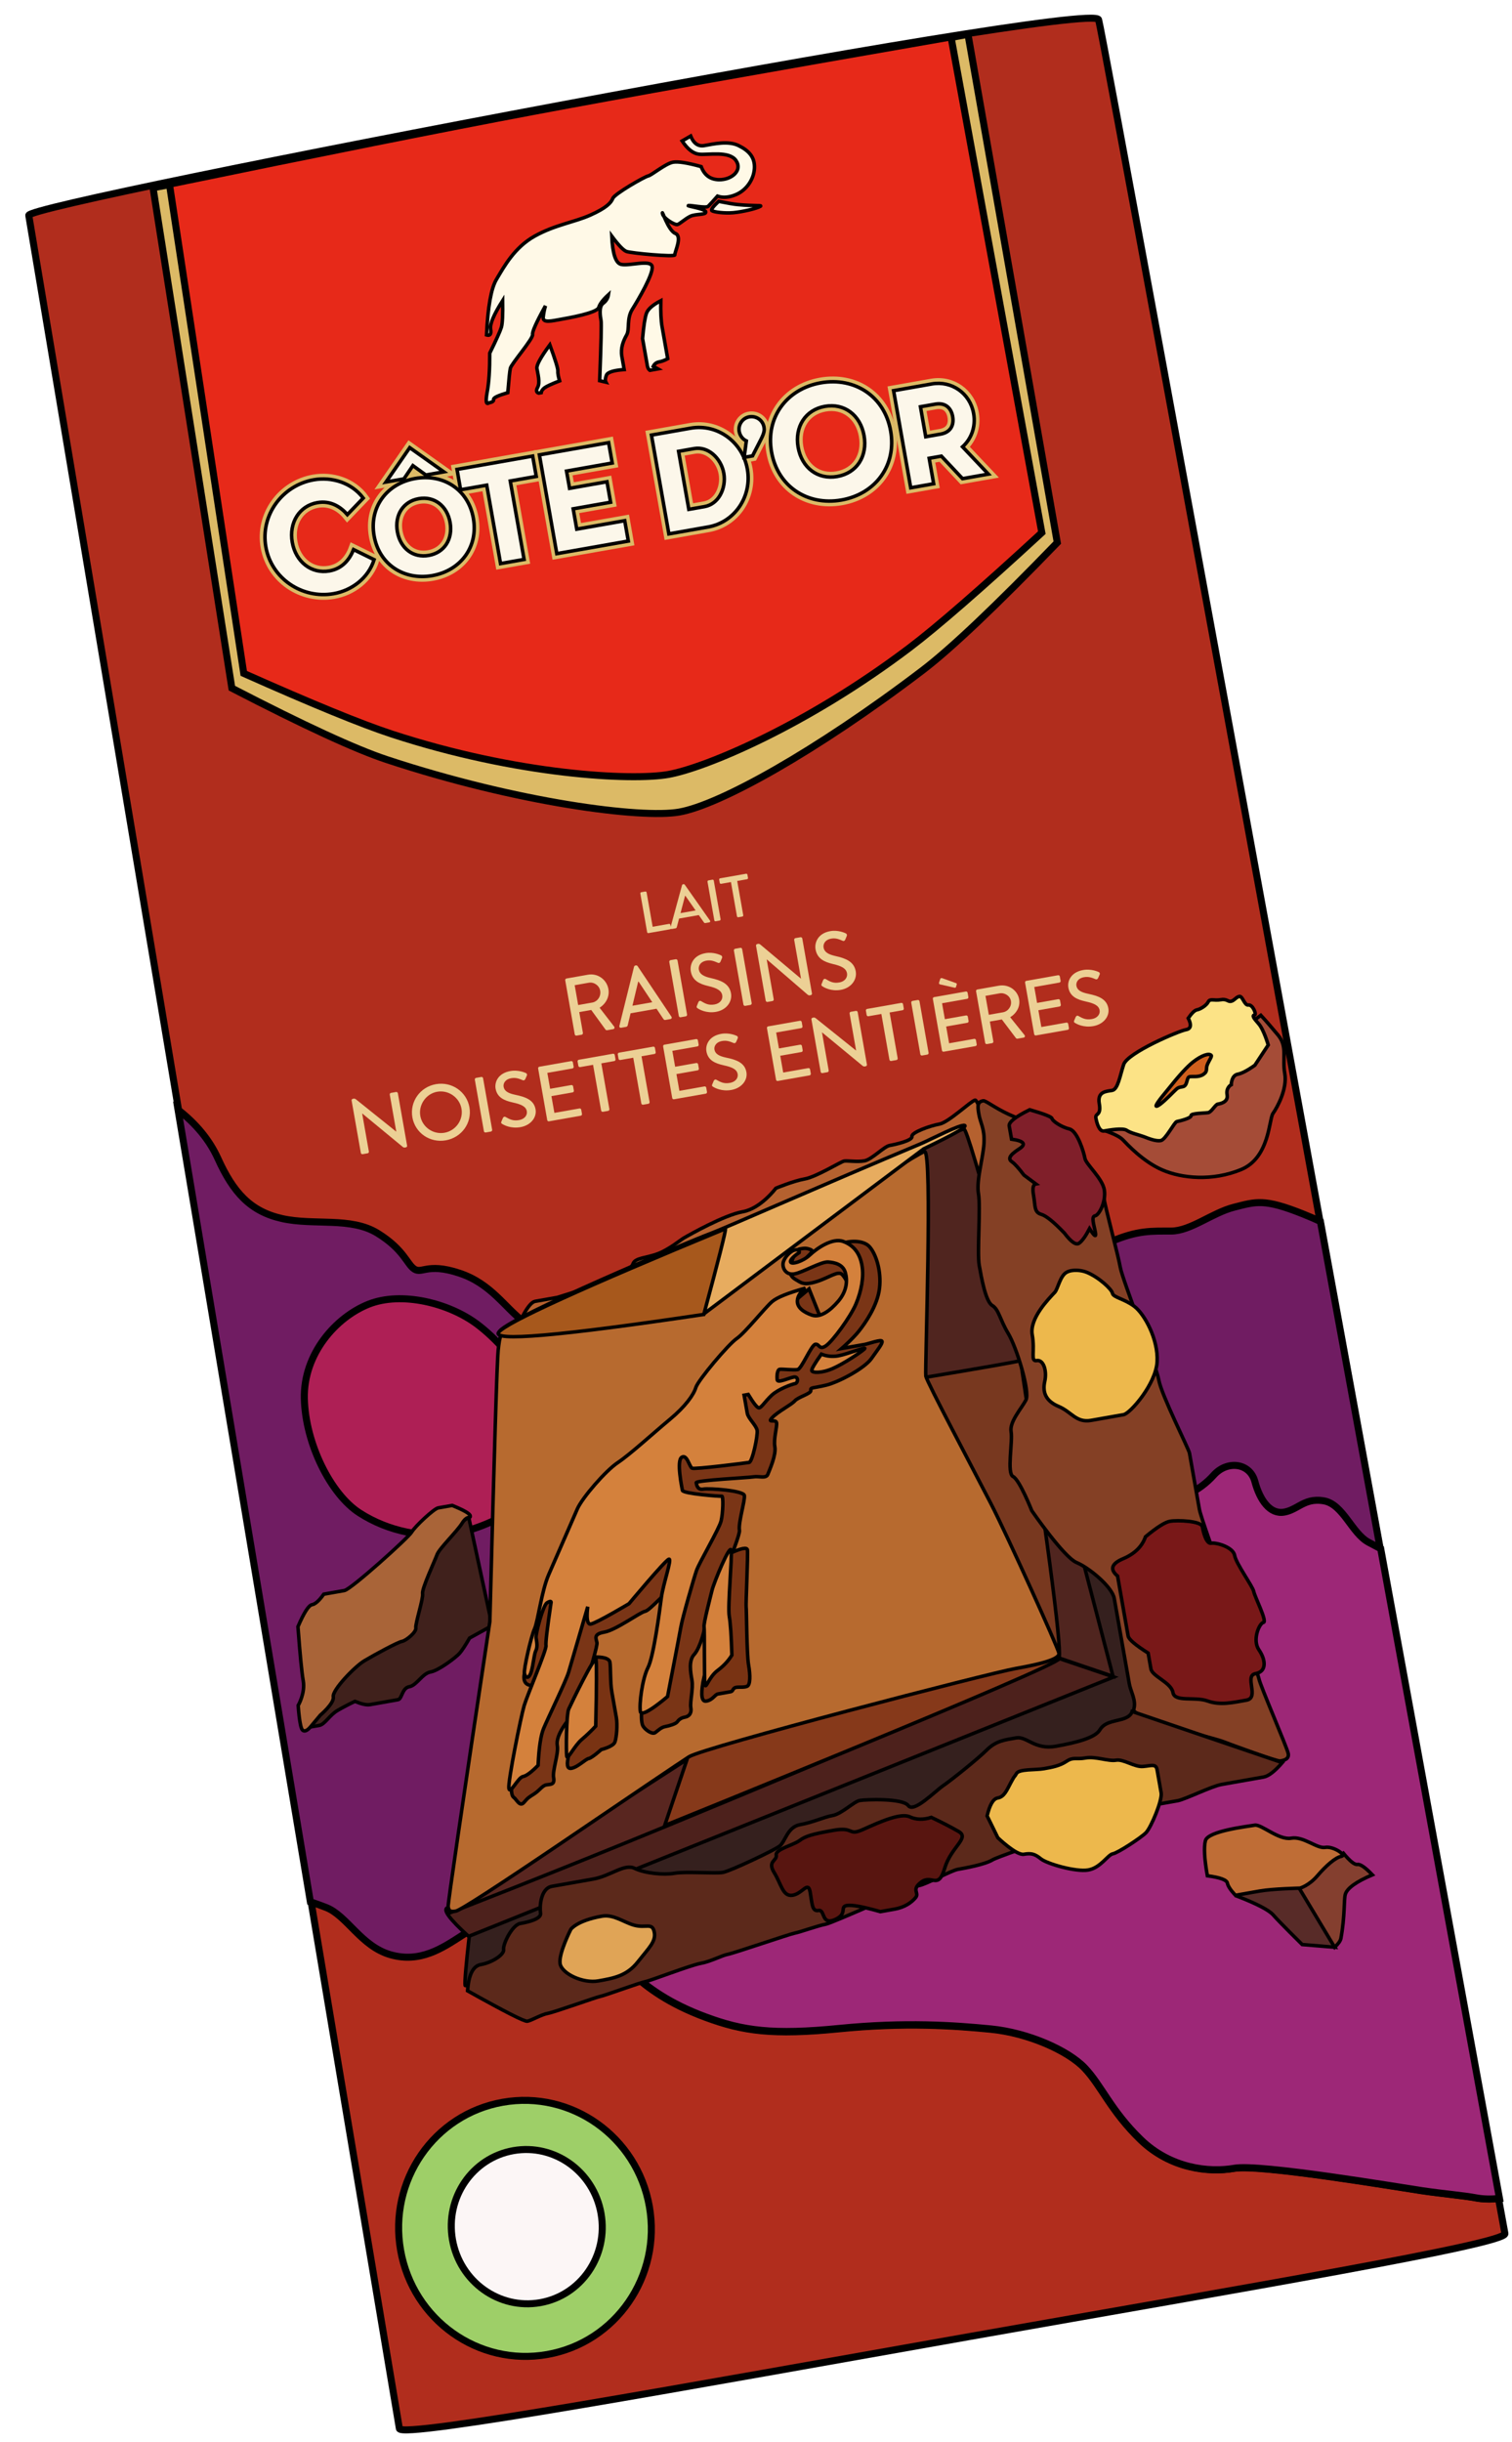 <?xml version="1.0" encoding="UTF-8"?>
<svg width="431px" height="696px" viewBox="0 0 431 696" version="1.1" xmlns="http://www.w3.org/2000/svg" xmlns:xlink="http://www.w3.org/1999/xlink">
    <title>Group 12</title>
    <g id="ALL-DOODS" stroke="none" stroke-width="1" fill="none" fill-rule="evenodd">
        <g id="Group-12" transform="translate(215.773, 348.203) rotate(-10) translate(-215.773, -348.203) translate(55.666, 24.719)">
            <path d="M297.084,342.717 C301.805,341.277 305.712,339.197 308.805,336.477 C313.445,332.397 316.375,327.357 318.084,324.477 L318.084,360.477 L297.084,342.717 Z" id="Path-80" stroke="#000000" fill="#B95B8F"></path>
            <path d="M5.494,4.973 C5.494,1.389 314.793,-3.084 315.505,3.001 C316.217,9.087 320,638.538 320,644.511 C320,647.466 243.942,646.869 164.776,646.9 C83.959,646.931 2.27373675e-13,647.528 2.27373675e-13,644.511 C2.27373675e-13,638.538 5.494,8.556 5.494,4.973 Z" id="Rectangle" stroke="#000000" stroke-width="2" fill="#B12D1D"></path>
            <path d="M11.908,279.037 C14.539,289.303 18.365,295.51 26.974,299.091 C35.582,302.672 46.343,301.956 53.039,307.924 C59.734,313.893 59.734,318.19 61.647,319.861 C62.471,320.581 63.34,320.46 64.731,320.45 L65.037,320.45 C66.871,320.465 69.575,320.761 74.082,323.204 C82.452,327.74 85.082,335.141 89.626,339.916 C92.655,343.099 136.894,351.932 222.343,366.416 C240.995,354.479 253.031,347.874 258.452,346.601 C266.582,344.691 270.408,345.646 275.908,346.601 C281.408,347.555 288.343,343.497 294.799,343.019 C301.256,342.542 303.647,342.064 313.691,348.272 C315.517,349.4 317.052,350.416 318.297,351.32 L320.081,634.383 C317.574,634.177 315.444,633.747 313.691,633.09 C309.865,631.658 305.082,630.464 298.625,628.315 C295.333,627.219 283.954,623.205 272.61,619.534 L271.276,619.104 C260.837,615.75 250.697,612.797 247.212,612.797 C239.799,612.797 229.278,609.693 222.343,600.144 C215.408,590.594 213.973,582.954 210.147,577.225 C206.321,571.495 196.039,564.571 185.756,561.706 C175.473,558.842 162.082,555.499 143.191,554.067 C124.3,552.634 116.169,550.008 106.365,544.278 C96.56,538.549 91.539,533.057 87.952,528.521 C85.56,525.497 73.126,518.415 50.647,507.273 C49.053,506.796 46.184,507.433 42.039,509.183 C35.821,511.81 28.887,514.913 20.995,511.093 C13.104,507.273 10.713,497.963 5.213,494.62 C3.878,493.809 2.5,493.019 1.081,492.249 L3.13,263.382 C7.565,268.289 10.491,273.507 11.908,279.037 Z" id="Combined-Shape" stroke="#000000" stroke-width="2" fill="#701C62"></path>
            <path d="M287.027,421.039 C287.505,426.538 289.658,431.08 293.725,431.08 C295.144,431.08 296.359,430.702 297.563,430.291 L298.045,430.125 L298.493,429.973 C300.443,429.32 302.493,428.811 305.448,429.885 C310.711,431.797 311.668,440.404 315.975,443.751 C316.908,444.476 317.926,445.27 319.029,446.13 L320.215,634.387 C317.707,634.182 315.576,633.751 313.822,633.093 C309.994,631.659 305.209,630.463 298.749,628.312 C292.29,626.16 254.729,612.772 247.313,612.772 C239.897,612.772 229.37,609.664 222.432,600.102 C215.494,590.539 214.059,582.889 210.231,577.151 C206.403,571.413 196.116,564.48 185.829,561.612 C175.541,558.743 162.144,555.396 143.244,553.961 C124.344,552.527 116.21,549.897 106.401,544.16 C96.592,538.422 91.568,532.923 87.98,528.381 C86.406,526.389 80.484,522.638 70.214,517.129 L136.785,421.039 C211.048,422.47 251.001,423.107 256.643,422.952 C265.107,422.719 271.237,420.8 275.782,417.214 C280.328,413.628 286.548,415.541 287.027,421.039 Z" id="Combined-Shape" stroke="#000000" stroke-width="2" fill="#9D2777"></path>
            <path d="M41.744,3.377 L39.109,147.726 C57.516,161.78 70.844,171.025 79.092,175.462 C113.607,194.032 147.601,204.645 158.569,204.645 C170.253,204.645 199.885,194.452 233.829,176.952 C242.866,172.293 257.6,162.551 278.029,147.726 L278.109,0.645 L41.744,3.377 Z" id="Path-74" stroke="#000000" stroke-width="2" fill="#DCBA66"></path>
            <path d="M46.528,3.18 L43.177,144.172 C60.896,156.131 73.742,164.243 81.717,168.506 C115.089,186.346 146.828,193.555 157.361,193.555 C167.893,193.555 198.509,186.75 231.328,169.937 C240.066,165.461 254.349,156.873 274.177,144.172 L273.22,0.555 C218.652,0.413 178.304,0.494 152.175,0.796 C126.046,1.099 90.83,1.893 46.528,3.18 Z" id="Path-74" stroke="#000000" stroke-width="2" fill="#E72919"></path>
            <path d="M131.193,78.445 C128.315,78.764 126.876,79.163 126.876,79.642 C126.876,80.121 126.396,80.361 125.437,80.361 C124.478,80.839 124.478,79.802 125.437,77.248 C126.396,74.694 127.276,71.102 128.075,66.473 C130.633,62.962 132.152,60.727 132.632,59.769 C133.111,58.812 133.671,56.337 134.311,52.347 C131.113,55.859 129.514,58.333 129.514,59.769 C129.514,61.206 129.034,61.685 128.075,61.206 C129.834,53.384 131.672,48.356 133.591,46.122 C136.469,42.769 140.306,37.981 146.541,35.826 C152.777,33.671 158.293,33.91 163.089,32.713 C167.886,31.516 169.564,30.319 170.284,29.122 C171.003,27.925 180.356,24.572 181.316,24.572 C182.275,24.572 186.831,21.939 188.99,21.939 C190.429,21.939 192.987,22.817 196.664,24.572 C197.144,27.126 198.583,28.643 200.981,29.122 C204.578,29.84 208.176,27.685 206.737,24.572 C205.298,21.46 199.062,21.699 196.664,20.981 C195.065,20.502 193.706,18.986 192.587,16.432 L195.225,15.474 C195.705,17.709 196.824,18.826 198.583,18.826 C201.221,18.826 205.538,18.587 208.176,20.502 C210.814,22.418 212.253,24.572 211.533,27.685 C210.814,30.798 208.176,33.432 205.058,34.15 C202.979,34.629 201.221,34.469 199.782,33.671 C198.183,34.948 197.144,35.746 196.664,36.065 C195.945,36.544 191.868,34.868 191.148,34.868 C190.429,34.868 195.705,36.544 195.705,37.502 C195.705,38.46 192.827,37.502 191.148,37.981 C189.469,38.46 187.791,39.657 187.071,39.657 C186.352,39.657 183.474,37.262 183.474,35.826 C183.474,34.389 184.193,40.854 186.112,42.051 C188.031,43.248 184.913,47.319 184.913,48.037 C184.913,48.755 172.682,45.403 171.483,44.685 C170.683,44.206 169.564,42.53 168.125,39.657 C167.486,44.605 167.886,47.399 169.324,48.037 C171.483,48.995 177.958,48.037 177.958,50.192 C177.958,52.347 172.442,58.812 170.284,61.206 C168.125,63.6 168.605,66.713 167.406,68.149 C166.207,69.586 165.008,71.502 165.008,73.896 C165.008,75.492 165.008,76.769 165.008,77.727 C161.97,77.408 160.211,77.647 159.732,78.445 C159.252,79.243 159.092,79.882 159.252,80.361 L157.573,79.642 C159.812,69.267 160.931,63.68 160.931,62.882 C160.931,61.685 160.931,58.812 162.37,58.093 C163.329,57.614 163.968,56.896 164.288,55.938 C162.53,57.056 161.41,58.093 160.931,59.051 C160.211,60.488 152.057,60.488 149.659,60.488 C147.261,60.488 144.383,60.727 144.863,59.051 C145.182,57.934 145.582,56.896 146.062,55.938 C142.704,60.089 141.026,62.563 141.026,63.361 C141.026,64.558 133.591,70.544 133.111,71.741 C132.792,72.539 132.152,74.774 131.193,78.445 Z" id="Path-75" stroke="#000000" fill="#FFF9E7"></path>
            <path d="M145.361,67.107 C142.161,70.156 140.561,72.162 140.561,73.125 C140.561,74.57 140.801,77.218 139.841,78.421 C139.201,79.224 139.201,79.786 139.841,80.107 L140.561,80.107 C140.721,79.625 141.121,79.224 141.761,78.903 C142.401,78.582 143.921,78.181 146.321,77.699 C146.161,76.415 146.161,75.452 146.321,74.81 C146.481,74.168 146.161,71.6 145.361,67.107 Z" id="Path-76" stroke="#000000" fill="#FFF9E7"></path>
            <path d="M178.699,60.205 C176.21,60.997 174.655,61.947 174.033,63.055 C173.41,64.164 172.633,66.46 171.699,69.943 C171.699,74.535 171.699,77.147 171.699,77.78 C171.699,78.414 171.855,78.889 172.166,79.205 L174.499,79.205 L173.333,78.255 C173.799,77.622 174.422,77.305 175.199,77.305 C175.977,77.305 176.833,77.147 177.766,76.83 C177.766,72.397 177.766,69.31 177.766,67.568 C177.766,65.826 178.077,63.372 178.699,60.205 Z" id="Path-77" stroke="#000000" fill="#FFF9E7"></path>
            <path d="M199.854,35.188 C197.977,36.414 197.196,37.181 197.508,37.487 C197.977,37.947 200.792,38.867 203.372,39.097 C205.951,39.327 210.173,39.097 211.346,38.637 C211.94,38.404 209.756,38.325 205.013,37.028 C204.018,36.755 202.298,36.142 199.854,35.188 Z" id="Path-78" stroke="#000000" fill="#FFF9E7"></path>
            <ellipse id="Oval" stroke="#000000" stroke-width="2" fill="#9ECF68" cx="45.168" cy="594.537" rx="36" ry="36.5"></ellipse>
            <ellipse id="Oval" stroke="#000000" stroke-width="2" fill="#FCF6F6" cx="45.754" cy="594.141" rx="21.5" ry="22"></ellipse>
            <path d="M47.021,327.402 C37.204,329.427 26.204,338.118 24.29,350.739 C22.375,363.36 26.922,378.839 34.1,385.507 C41.278,392.174 51.088,395.984 60.42,395.984 C66.641,395.984 74.697,393.92 84.587,389.793 L89.851,360.265 C85.544,350.581 81.078,343.278 76.452,338.356 C69.513,330.974 56.838,325.378 47.021,327.402 Z" id="Path-87" stroke="#000000" stroke-width="2" fill="#AE1F55"></path>
            <path d="M7.759,443.183 C9.668,443.183 11.18,443.183 12.294,443.183 C13.964,443.183 15.635,440.811 18.261,439.862 C20.011,439.23 21.761,438.676 23.512,438.202 C25.262,439.309 26.615,439.862 27.569,439.862 C29.001,439.862 34.491,439.862 35.684,439.862 C36.878,439.862 37.355,436.778 39.503,436.778 C41.652,436.778 43.8,433.695 46.187,433.695 C48.573,433.695 54.063,430.848 55.256,429.899 C56.052,429.267 57.246,428.002 58.837,426.104 L65.759,423.732 L64.565,392.183 L43.322,400.723 L22.08,416.616 L7.759,443.183 Z" id="Path-83" stroke="#000000" fill="#40211C"></path>
            <path d="M261.449,536.5 C266.687,539.664 269.782,542.036 270.735,543.618 C272.163,545.991 277.401,553.347 277.401,553.347 C277.401,553.347 286.449,555.72 286.449,555.72 C286.449,555.72 284.227,549.709 279.782,537.686 L269.068,527.72 L261.449,536.5 Z" id="Path-85" stroke="#000000" fill="#582B28"></path>
            <path d="M293.457,529.714 C294.924,532.306 296.064,533.602 296.879,533.602 C297.694,533.602 298.916,534.817 300.546,537.247 C295.657,538.381 292.805,539.758 291.99,541.378 C291.289,542.772 290.838,547.456 288.568,553.527 C288.323,554.184 287.589,554.913 286.368,555.714 L278.546,535.303 L293.457,529.714 Z" id="Path-86" stroke="#000000" fill="#843F2F"></path>
            <path d="M255.373,519.39 C254.575,521.128 254.175,524.447 254.175,529.345 C257.687,530.452 259.443,531.479 259.443,532.427 C259.443,533.849 261.119,536.22 261.119,536.22 C261.119,536.22 264.232,536.22 268.062,536.22 C271.893,536.22 279.555,537.405 279.555,537.405 C279.555,537.405 282.189,537.168 285.062,534.797 C287.935,532.427 291.048,530.531 292.724,530.531 C294.4,530.531 291.048,527.212 288.653,527.212 C286.259,527.212 283.146,522.945 279.555,522.945 C275.964,522.945 271.893,517.493 269.978,517.493 C268.062,517.493 256.57,516.782 255.373,519.39 Z" id="Path-84" stroke="#000000" fill="#BF6D36"></path>
            <path d="M43.977,509.795 C41.587,517.9 40.392,522.429 40.392,523.382 C40.392,524.336 71.859,520.124 134.792,510.749 L220.111,495.494 L256.676,469.036 L239.468,428.514 L189.042,431.136 L87.234,475.948 C55.528,490.885 39.676,499.228 39.676,500.976 C39.676,502.724 41.109,505.664 43.977,509.795 Z" id="Path-97" stroke="#000000" fill="#35201E"></path>
            <path d="M7.382,443.674 C6.664,442.722 7.382,436.539 7.382,436.539 C7.382,436.539 10.015,433.447 10.015,429.879 C10.015,427.501 10.414,422.348 11.212,414.42 C13.605,410.773 15.28,408.949 16.238,408.949 C17.195,408.949 18.472,408.157 20.067,406.571 C22.78,406.571 24.774,406.571 26.051,406.571 C27.965,406.571 46.634,394.917 47.831,393.49 C49.027,392.063 55.25,388.02 56.447,388.02 C57.245,388.02 58.601,388.02 60.516,388.02 C63.547,389.922 65.063,391.191 65.063,391.825 C65.063,392.777 64.345,391.349 62.43,393.49 C60.516,395.631 54.772,399.436 53.814,401.101 C52.857,402.766 47.831,409.901 47.831,411.328 C47.831,412.755 44.241,419.414 44.241,420.604 C44.241,421.793 40.89,423.695 39.693,423.695 C38.496,423.695 31.316,426.074 28.205,427.263 C25.093,428.452 17.674,433.922 17.674,435.825 C17.674,437.728 13.126,440.344 13.126,440.344 C13.126,440.344 12.089,441.216 10.015,442.96 C8.739,444.07 7.861,444.308 7.382,443.674 Z" id="Path-82" stroke="#000000" fill="#A96438"></path>
            <path d="M89.849,338.146 C91.597,335.943 92.948,334.841 93.901,334.841 C94.854,334.841 96.999,334.841 100.336,334.841 C114.477,333.11 122.104,331.222 123.216,329.177 C124.112,327.53 127.175,328.239 130.843,327.525 C134.008,326.908 137.825,324.784 138.708,324.456 C140.614,323.748 151.339,319.972 156.583,319.972 C161.826,319.972 167.069,315.015 167.069,315.015 C167.069,315.015 172.313,313.835 175.649,313.835 C178.986,313.835 186.613,310.767 187.566,310.767 C188.519,310.767 191.141,311.711 193.286,311.711 C195.431,311.711 199.483,308.643 201.151,308.643 C202.819,308.643 207.824,308.407 207.824,307.226 C207.824,306.046 213.544,305.102 216.166,305.102 C218.788,305.102 226.176,300.146 227.368,300.146 C228.162,300.146 229.989,309.665 232.849,328.705 L160.158,338.146 L89.849,338.146 Z" id="Path-95" stroke="#000000" fill="#B5612F"></path>
            <path d="M182.566,388.329 L210.185,311.288 C217.328,308.903 221.535,307.71 222.804,307.71 C224.074,307.71 228.995,361.377 237.566,468.71 L222.804,460.601 L182.566,388.329 Z" id="Path-91" stroke="#000000" fill="#50251F"></path>
            <path d="M199.34,375.494 C217.298,375.653 226.597,375.653 227.239,375.494 C225.796,432.526 224.433,461.042 223.15,461.042 C221.867,461.042 204.23,430.375 170.239,369.042 L199.34,375.494 Z" id="Path-90" stroke="#000000" fill="#78381F"></path>
            <path d="M237.724,468.912 L43.791,509.786 C39.327,504.049 37.812,501.021 39.247,500.703 C45.487,499.317 53.908,481.646 75.116,475.844 C109.065,466.556 158.325,461.537 222.898,460.786 L237.724,468.912 Z" id="Path-92" stroke="#000000" fill="#4D211C"></path>
            <path d="M113.962,470.894 C64.258,491.839 39.406,502.311 39.406,502.311 C39.406,502.311 69.773,496.331 105.837,488.401 C158.54,476.812 223.406,461.774 223.406,461.062 C223.406,460.262 189.235,456.345 120.892,449.311 L113.962,470.894 Z" id="Path-89" stroke="#000000" fill="#592620"></path>
            <path d="M113.884,470.903 C107.512,482.547 104.326,488.369 104.326,488.369 C104.326,488.369 222.362,463.246 223.318,461.093 C223.955,459.657 189.787,455.749 120.813,449.369 L113.884,470.903 Z" id="Path-89" stroke="#000000" fill="#86391A"></path>
            <path d="M85.405,341.227 C82.749,341.489 82.299,342.661 81.104,346.724 C80.307,349.433 75.05,374.687 65.332,422.485 C48.127,473.789 39.525,499.76 39.525,500.397 C39.525,501.353 39.525,502.07 41.436,502.07 C42.711,502.07 53.862,497.37 74.891,487.97 C98.309,477.454 111.532,471.559 114.558,470.284 C119.099,468.372 202.974,461.68 210.621,461.68 C218.268,461.68 223.525,461.202 223.525,459.529 C223.525,457.856 214.922,424.158 211.816,414.121 C208.709,404.083 199.868,376.838 199.868,375.165 C199.868,373.492 213.01,312.07 210.621,312.07 C208.231,312.07 139.41,341.227 137.021,341.227 C134.631,341.227 88.062,340.966 85.405,341.227 Z" id="Path-88" stroke="#000000" fill="#B76A2F"></path>
            <path d="M72.295,439.252 C71.82,440.85 72.216,441.888 73.48,442.368 C74.745,442.847 78.619,438.054 85.101,427.987 L84.152,418.401 L82.255,418.401 L72.295,439.252 Z" id="Path-102" stroke="#000000" fill="#793313"></path>
            <path d="M63.347,469.444 C62.87,471.349 62.87,472.539 63.347,473.016 C64.062,473.73 64.54,476.111 65.971,474.92 C67.402,473.73 67.641,473.73 69.311,473.016 C70.98,472.301 71.935,471.111 73.127,471.111 C74.32,471.111 75.513,471.587 75.513,469.444 C75.513,467.301 78.137,463.015 78.137,460.634 C78.137,459.047 79.25,457.142 81.476,454.92 L86.247,450.634 C91.655,440.157 94.358,434.522 94.358,433.728 C94.358,432.538 93.642,431.109 96.982,431.109 C100.322,431.109 107.955,427.3 109.387,427.3 C110.818,427.3 116.066,422.776 117.497,422.776 C118.452,422.776 113.84,433.332 103.662,454.444 C103.025,456.983 102.866,458.65 103.184,459.444 C103.662,460.634 105.331,462.301 106.286,461.825 C107.24,461.349 108.194,460.634 109.387,460.634 C110.579,460.634 112.488,460.396 112.965,459.92 C113.442,459.444 114.158,458.967 115.35,458.967 C116.543,458.967 117.497,458.253 117.497,456.586 C117.497,454.92 119.167,451.348 119.167,448.967 C119.167,446.586 119.167,443.253 121.076,441.824 C122.984,440.395 125.608,434.919 125.608,433.728 C125.608,432.538 139.921,411.347 139.921,409.204 C139.921,407.061 143.022,401.108 143.022,399.679 C143.022,398.251 133.48,395.87 131.81,395.87 C130.14,395.87 130.14,394.441 130.14,393.727 C130.14,393.013 145.169,394.917 146.6,394.917 C148.032,394.917 149.94,396.108 150.656,394.917 C151.371,393.727 153.995,389.917 153.995,387.536 C153.995,385.155 155.665,382.06 155.665,380.869 C155.665,379.679 152.802,380.631 154.711,379.203 C156.619,377.774 160.675,376.583 161.867,375.631 C163.06,374.679 166.877,374.44 166.877,373.488 C166.877,372.536 167.593,373.012 171.409,372.774 C175.226,372.536 183.098,369.916 185.484,367.535 C187.869,365.154 189.3,363.964 189.3,363.25 C189.3,362.535 185.484,363.25 184.291,363.25 C183.098,363.25 177.612,363.25 177.612,363.25 C177.612,363.25 181.19,361.107 183.337,359.202 C185.484,357.297 189.778,353.011 191.209,348.249 C192.64,343.487 191.924,338.487 190.493,336.106 C189.062,333.725 184.529,333.248 182.383,333.963 C180.236,334.677 170.217,338.249 171.409,336.82 C172.602,335.391 174.988,334.677 173.795,333.963 C172.602,333.248 172.125,333.248 170.694,333.248 C169.739,333.248 168.467,334.994 166.877,338.487 C166.718,339.757 167.115,340.788 168.07,341.582 C169.501,342.773 169.978,343.725 173.795,343.249 C177.612,342.773 180.474,341.106 181.428,342.534 C182.064,343.487 182.701,345.392 183.337,348.249 L174.988,353.963 C174.033,354.916 173.318,354.202 172.841,351.821 C172.363,349.439 171.886,347.138 171.409,344.915 L165.684,348.249 L153.995,353.963 L139.921,365.154 L105.093,396.822 L70.026,458.967 L63.347,469.444 Z" id="Path-103" stroke="#000000" fill="#7A3516"></path>
            <path d="M83.499,420.049 C81.104,427.219 79.907,431.203 79.907,432 C79.907,433.195 72.244,444.907 70.807,447.775 C69.37,450.643 62.426,468.331 62.426,470.243 C62.426,472.155 65.539,467.614 66.976,467.614 C67.933,467.614 69.53,466.817 71.765,465.223 C72.882,460.284 74,456.937 75.117,455.185 C76.794,452.555 83.738,442.995 84.935,440.604 C86.133,438.214 93.556,423.156 93.556,423.156 C93.556,423.156 91.88,428.175 93.556,428.175 C95.232,428.175 105.29,424.351 105.29,424.351 C105.29,424.351 117.742,413.834 118.7,413.834 C119.658,413.834 115.826,420.527 114.629,424.351 C113.431,428.175 109.6,440.365 107.445,443.234 C105.29,446.102 103.135,453.033 103.135,455.185 C103.135,457.336 111.516,452.316 111.516,452.316 C111.516,452.316 117.742,436.063 118.7,433.434 C119.658,430.805 124.686,420.527 125.884,418.376 C127.081,416.224 134.265,407.859 135.223,405.708 C136.181,403.556 137.138,398.776 136.659,398.776 C136.181,398.776 125.884,396.147 125.884,395.191 C125.884,394.235 125.644,386.586 127.32,385.869 C128.997,385.152 128.997,388.976 129.715,389.454 C130.433,389.932 145.041,390.649 145.999,390.649 C146.956,390.649 149.83,383.479 149.83,382.045 C149.83,380.61 147.914,378.22 147.914,376.786 C147.914,375.83 147.914,374.077 147.914,371.528 L149.112,371.528 C150.229,374.396 151.027,375.83 151.506,375.83 C152.225,375.83 153.422,374.396 155.577,372.962 C157.732,371.528 161.803,370.811 162.761,370.811 C163.719,370.811 164.198,368.899 162.761,368.899 C161.324,368.899 157.972,369.855 157.972,368.899 C157.972,367.942 158.451,366.03 159.169,366.03 C159.887,366.03 163,366.986 164.198,366.986 C165.395,366.986 169.226,360.772 170.424,360.772 C171.621,360.772 171.142,362.684 173.297,361.728 C175.453,360.772 181.679,354.796 183.834,351.45 C185.989,348.104 187.426,344.28 187.426,340.933 C187.426,337.587 186.228,334.958 183.355,333.285 C180.481,331.611 175.453,334.002 173.297,335.436 C171.142,336.87 167.55,337.348 167.55,336.392 C167.55,335.436 170.424,334.241 170.424,334.241 C170.424,334.241 170.903,333.285 169.466,333.285 C168.029,333.285 165.874,334.958 165.395,336.392 C164.916,337.826 165.635,339.977 168.029,339.977 C170.424,339.977 176.171,337.826 178.087,338.304 C180.002,338.782 182.158,339.738 182.397,342.128 C182.636,344.519 181.918,347.387 179.044,349.777 C176.171,352.167 173.058,353.601 170.903,352.406 C168.748,351.211 167.071,349.538 167.55,347.626 C167.87,346.351 168.827,345.315 170.424,344.519 C165.315,344.997 161.963,345.714 160.366,346.67 C157.972,348.104 151.267,354.079 148.633,355.274 C145.999,356.47 135.702,365.074 134.744,366.986 C133.786,368.899 130.912,371.767 125.884,374.635 C120.855,377.503 112.953,382.523 109.121,384.196 C105.29,385.869 97.387,392.322 95.472,395.191 C93.556,398.059 87.09,407.859 84.217,412.161 C81.343,416.463 78.949,424.59 77.512,426.741 C76.075,428.892 72.483,437.497 72.483,438.692 C72.483,439.887 73.202,440.604 74.159,439.17 C75.117,437.736 76.075,433.912 76.794,432.956 C77.512,432 77.512,430.566 77.512,429.37 C77.512,428.175 81.104,420.527 82.301,420.049 C83.099,419.73 83.499,419.73 83.499,420.049 Z" id="Path-98" stroke="#000000" fill="#D4813C"></path>
            <path d="M80.959,463.689 C79.717,466.366 79.717,467.704 80.959,467.704 C82.822,467.704 85.383,465.815 86.315,465.815 C87.246,465.815 90.274,463.925 90.274,463.925 C90.274,463.925 93.767,463.689 94.466,462.508 C95.164,461.326 96.096,457.783 96.096,455.657 C96.096,453.531 96.096,451.169 96.096,448.334 C96.096,445.5 97.027,441.248 97.027,439.83 C97.027,438.885 95.863,438.177 93.534,437.704 L80.959,463.689 Z" id="Path-104" stroke="#000000" fill="#793313"></path>
            <path d="M122.161,450.052 C120.86,453.697 120.86,455.519 122.161,455.519 C124.112,455.519 124.844,454.093 125.82,454.093 C126.795,454.093 128.747,454.093 129.478,454.093 C130.21,454.093 130.21,453.142 131.186,453.142 C132.161,453.142 133.381,453.618 134.356,453.38 C135.332,453.142 135.82,450.528 135.82,447.438 C135.82,444.348 138.015,431.751 138.015,431.038 C138.015,430.325 141.186,416.302 141.186,415.113 C141.186,414.321 139.641,414.321 136.551,415.113 L122.161,450.052 Z" id="Path-105" stroke="#000000" fill="#793313"></path>
            <path d="M171.626,363.83 C169.287,366.157 168.118,367.538 168.118,367.974 C168.118,368.628 170.69,369.282 174.198,368.41 C177.706,367.538 183.085,365.139 184.021,364.485 C184.956,363.83 178.875,365.139 176.303,365.139 C174.588,365.139 173.029,364.703 171.626,363.83 Z" id="Path-99" stroke="#000000" fill="#D4813C"></path>
            <path d="M93.255,438.488 C93.255,436.842 84.107,449.539 83.144,450.95 C82.181,452.361 80.255,462.941 80.255,464.117 C80.255,465.293 82.903,461.531 85.31,460.12 C86.915,459.179 88.44,458.16 89.884,457.063 C92.131,445.777 93.255,439.585 93.255,438.488 Z" id="Path-100" stroke="#000000" fill="#D4813C"></path>
            <path d="M136.604,414.415 C136.604,412.499 130.197,422.559 129.248,424.715 C128.299,426.871 125.214,433.578 125.214,434.536 C125.214,435.494 122.604,449.386 122.604,450.824 C122.604,452.261 124.028,448.907 126.875,447.47 C128.773,446.512 130.355,445.314 131.621,443.877 C132.412,438.448 132.807,434.775 132.807,432.859 C132.807,429.985 136.604,416.332 136.604,414.415 Z" id="Path-101" stroke="#000000" fill="#D4813C"></path>
            <path d="M82.539,341.389 C86.852,337.806 139.09,325.862 146.758,324.429 C151.045,323.628 180.839,316.276 210.121,309.66 C212.527,309.116 222.239,306.036 223.198,306.752 C223.837,307.23 219.604,308.743 210.498,311.291 L140.768,346.645 C99.073,345.53 79.664,343.778 82.539,341.389 Z" id="Path-93" stroke="#000000" fill="#E7AC5F"></path>
            <path d="M82.207,341.656 C85.09,339.285 107.997,333.357 150.928,323.872 C150.928,324.505 147.484,332.171 140.596,346.872 C98.786,345.766 79.324,344.027 82.207,341.656 Z" id="Path-93" stroke="#000000" fill="#A7581C"></path>
            <path d="M229.625,300.737 C227.96,300.737 227.722,301.694 227.722,304.325 C227.722,306.957 228.673,308.632 227.722,312.699 C226.77,316.766 223.676,322.746 223.676,326.574 C223.676,330.402 220.345,343.081 220.345,346.67 C220.345,350.258 220.345,357.196 222.011,358.632 C223.676,360.067 223.439,362.938 225.104,367.244 C226.77,371.55 228.436,384.708 226.77,386.861 C225.104,389.014 221.059,392.124 221.059,394.995 C221.059,397.866 217.728,406.479 219.393,407.675 C221.059,408.871 222.963,418.201 222.963,418.201 C222.963,418.201 229.625,432.794 232.957,434.947 C236.288,437.101 241.761,443.56 241.761,446.909 C241.761,450.258 241.761,469.158 241.761,471.55 C241.761,473.943 242.951,476.574 241.761,478.967 C240.571,481.359 262.701,490.928 265.08,492.364 C267.46,493.799 279.358,500.737 280.309,500.737 C281.261,500.737 282.927,500.737 282.927,499.062 C282.927,497.388 278.406,478.488 278.406,476.574 C278.406,474.66 270.077,430.163 270.077,426.096 C270.077,422.029 270.077,411.024 270.077,409.828 C270.077,408.632 265.08,392.124 265.08,387.818 C265.08,383.512 259.845,357.914 259.845,354.325 C259.845,350.737 258.656,337.579 258.656,333.751 C258.656,331.199 254.293,323.783 245.568,311.502 C240.88,308.831 237.707,306.917 236.05,305.761 C232.453,303.251 230.282,300.737 229.625,300.737 Z" id="Path-94" stroke="#000000" fill="#844025"></path>
            <path d="M40.802,525.015 C41.915,520.545 43.585,518.31 45.812,518.31 C49.152,518.31 52.969,516.633 52.969,515.196 C52.969,513.759 56.548,508.73 58.933,508.73 C61.319,508.73 65.136,508.49 65.136,506.814 C65.136,505.137 66.329,499.868 69.669,499.868 C73.009,499.868 76.587,499.868 81.597,499.868 C86.607,499.868 91.14,496.994 93.764,498.91 C96.389,500.826 101.637,502.263 104.739,502.263 C107.84,502.263 116.19,504.419 118.337,504.419 C120.484,504.419 133.605,500.826 135.514,499.868 C137.422,498.91 138.615,494.839 142.432,494.839 C146.249,494.839 149.351,493.881 151.975,493.881 C154.599,493.881 158.655,491.007 160.325,491.007 C161.995,491.007 172.492,492.444 173.685,494.839 C174.878,497.234 181.796,492.205 184.42,491.007 C187.045,489.81 195.395,485.259 198.496,483.104 C201.597,480.948 204.222,481.188 207.323,481.188 C210.424,481.188 211.856,485.499 218.059,485.499 C224.261,485.499 229.51,485.02 231.18,483.104 C232.85,481.188 235.236,481.427 237.86,481.188 C239.609,481.028 240.723,480.469 241.2,479.511 L280.802,501.305 C278.257,503.381 276.269,504.419 274.838,504.419 C272.691,504.419 265.534,504.419 262.671,504.419 C259.808,504.419 251.697,506.814 249.55,506.814 C247.403,506.814 245.017,506.814 242.631,506.814 C240.245,506.814 197.065,513.28 194.679,514.238 C192.293,515.196 186.329,515.196 184.42,515.196 C182.512,515.196 174.878,517.831 172.731,517.831 C170.583,517.831 146.727,524.057 144.579,524.057 C142.432,524.057 136.945,525.015 135.514,525.015 C134.082,525.015 117.383,527.65 115.713,527.65 C114.043,527.65 110.464,528.847 107.601,528.847 C104.739,528.847 92.572,531.242 91.14,531.242 C89.709,531.242 78.973,533.158 77.78,533.158 C76.587,533.158 64.182,535.314 62.273,535.314 C60.365,535.314 57.263,536.511 56.071,536.511 C55.275,536.511 50.186,532.679 40.802,525.015 Z" id="Path-96" stroke="#000000" fill="#5C291B"></path>
            <path d="M242.212,305.548 C237.845,306.815 235.662,308.002 235.662,309.111 C235.662,310.219 235.662,311.485 235.662,312.91 C239.058,314.019 239.625,315.048 237.36,315.998 C233.963,317.423 233.721,318.373 234.691,319.323 C235.338,319.956 236.228,321.381 237.36,323.597 L240.272,326.685 C239.463,326.685 239.058,327.714 239.058,329.772 C239.058,332.859 238.331,334.522 240.272,335.472 C241.565,336.105 243.426,338.243 245.852,341.884 C247.307,344.734 248.521,345.921 249.491,345.446 C250.462,344.971 251.675,343.784 253.13,341.884 C254.101,344.259 254.586,344.734 254.586,343.309 C254.586,341.172 254.101,338.559 255.314,338.559 C256.527,338.559 259.196,334.997 259.196,331.672 C259.196,328.347 255.314,323.597 255.314,321.935 C255.314,320.273 254.586,313.86 252.403,312.91 C250.219,311.96 248.035,309.823 248.035,309.111 C248.035,308.636 246.094,307.448 242.212,305.548 Z" id="Path-113" stroke="#000000" fill="#801F2A"></path>
            <path d="M72.83,512.874 C72.83,512.874 68.124,519.114 68.124,521.994 C68.124,524.874 73.535,528.714 78.006,528.714 C82.477,528.714 86.241,528.714 90.006,525.354 C93.771,521.994 96.124,520.554 96.124,517.914 C96.124,514.794 93.987,516.399 90.712,514.794 C87.972,513.451 85.564,510.714 82.241,510.714 C74.947,510.714 72.83,512.874 72.83,512.874 Z" id="Path-114" stroke="#000000" fill="#E0A456"></path>
            <path d="M262.573,315.309 C264.813,316.57 266.253,317.674 266.893,318.62 C267.853,320.038 271.453,325.714 276.493,329.024 C281.533,332.335 289.933,334.699 298.573,332.807 C307.213,330.916 308.893,320.038 310.333,318.62 C311.773,317.201 315.613,312.471 315.613,307.979 C315.613,303.486 317.773,300.648 315.613,296.865 C314.173,294.342 312.893,292.214 311.773,290.48 L262.573,315.309 Z" id="Path-107" stroke="#000000" fill="#A54C37"></path>
            <path d="M290.062,290.81 C287.925,290.81 272.491,294.396 270.829,297.503 C269.167,300.611 267.98,304.197 266.318,304.197 C264.656,304.197 262.044,303.719 262.044,307.305 C262.044,310.89 260.382,309.695 260.382,311.129 C260.382,312.564 260.619,315.193 262.044,315.193 C263.468,315.193 267.505,315.193 268.455,316.149 C269.404,317.106 271.779,318.062 272.966,318.779 C274.153,319.496 276.053,320.691 277.478,320.691 C278.902,320.691 282.226,316.149 282.939,316.149 C283.651,316.149 287.213,315.91 287.213,315.193 C287.213,314.476 291.249,315.193 292.199,315.193 C293.149,315.193 294.573,313.281 295.286,313.281 C295.998,313.281 298.373,313.281 298.373,311.129 C298.373,308.978 300.035,308.5 300.035,308.5 C300.035,308.5 300.51,305.87 302.409,305.87 C304.309,305.87 307.633,304.197 307.633,304.197 C307.633,304.197 312.382,299.177 312.382,299.177 C312.382,299.177 311.907,294.635 310.72,292.722 C309.532,290.81 309.295,290.093 310.007,290.093 C310.72,290.093 310.007,286.985 308.82,286.985 C307.633,286.985 307.633,284.116 306.683,284.116 C305.733,284.116 305.021,285.073 304.071,285.073 C303.121,285.073 303.121,284.116 301.222,284.116 C299.322,284.116 298.373,283.16 297.66,284.116 C296.948,285.073 295.048,285.79 294.099,285.79 C293.465,285.79 292.516,286.427 291.249,287.702 C291.882,289.774 291.487,290.81 290.062,290.81 Z" id="Path-106" stroke="#000000" fill="#FCE386"></path>
            <path d="M282.078,306.653 C278.751,309.442 277.405,310.836 278.038,310.836 C278.989,310.836 282.078,308.622 283.504,307.637 C284.93,306.653 284.93,306.653 286.355,306.653 C287.781,306.653 287.781,304.192 288.732,304.192 C289.682,304.192 291.287,304.897 292.771,304.192 C294.256,303.488 293.513,302.832 294.435,301.485 C295.067,300.562 296.059,299.599 295.861,299.271 C295.374,298.464 293.159,298.774 290.395,300.255 C288.552,301.242 285.78,303.375 282.078,306.653 Z" id="Path-108" stroke="#000000" fill="#D05F1D"></path>
            <path d="M240.22,358.033 C238.293,359.476 231.787,364.043 231.787,368.851 C231.787,373.659 229.859,376.303 231.787,376.303 C233.715,376.303 234.197,379.668 232.992,382.553 C231.787,385.438 232.269,388.082 235.642,390.245 C239.015,392.409 239.738,395.774 244.075,395.774 C248.412,395.774 251.545,395.774 253.472,395.774 C255.4,395.774 264.074,388.803 265.52,382.553 C266.965,376.303 264.315,368.61 261.905,365.966 C259.496,363.322 256.364,362.36 256.364,361.158 C256.364,359.956 253.231,355.87 250.099,353.947 C248.797,353.147 246.337,352.396 244.557,352.985 C242.506,353.664 241.252,357.261 240.22,358.033 Z" id="Path-109" stroke="#000000" fill="#EDB84C"></path>
            <path d="M195.312,501.645 C196.595,506.077 197.236,508.293 197.236,508.293 C197.236,508.293 201.562,514.228 203.726,514.228 C205.889,514.228 206.851,514.703 208.293,516.365 C209.736,518.027 217.428,521.826 221.034,521.826 C224.639,521.826 227.284,518.502 228.726,518.502 C230.168,518.502 237.38,515.416 239.062,514.228 C240.745,513.041 245.312,505.919 245.312,503.782 C245.312,501.645 245.312,499.033 245.312,497.134 C245.312,495.234 243.87,495.709 241.466,495.472 C239.062,495.234 236.418,492.385 234.255,492.385 C232.091,492.385 228.726,490.248 225.841,490.248 C222.957,490.248 222.476,489.299 220.312,490.248 C218.149,491.198 215.986,491.198 213.582,491.198 C211.178,491.198 206.611,490.011 205.649,491.198 C204.687,492.385 205.409,491.198 203.726,493.335 C202.043,495.472 201.082,497.134 199.159,497.134 C197.877,497.134 196.595,498.637 195.312,501.645 Z" id="Path-110" stroke="#000000" fill="#EDB84C"></path>
            <path d="M248.574,463.911 C245.393,461.019 243.802,459.09 243.802,458.126 C243.802,456.68 243.802,453.065 243.802,449.208 C243.802,446.637 243.802,443.825 243.802,440.772 C241.893,438.523 242.689,436.996 246.188,436.193 C249.688,435.389 252.154,433.702 253.585,431.131 C257.244,429.042 259.789,427.998 261.221,427.998 C263.368,427.998 270.049,429.444 270.049,431.131 C270.049,432.818 270.288,436.193 271.72,436.193 C273.151,436.193 277.685,438.362 277.685,440.772 C277.685,443.182 281.264,450.413 281.264,451.86 C281.264,453.306 283.65,461.019 282.457,461.019 C281.264,461.019 278.401,465.357 279.833,468.49 C281.264,471.624 281.026,474.998 277.685,474.998 C274.345,474.998 277.685,481.988 273.867,481.988 C270.049,481.988 266.232,482.229 262.891,480.301 C259.551,478.373 253.585,479.096 253.585,476.203 C253.585,473.311 248.574,470.66 248.574,468.49 C248.574,467.044 248.574,465.518 248.574,463.911 Z" id="Path-111" stroke="#000000" fill="#791818"></path>
            <path d="M151.476,498.084 C145.23,498.084 143.308,498.325 141.386,499.293 C139.464,500.26 134.179,500.502 134.179,502.194 C134.179,503.887 131.297,503.403 132.738,507.03 C134.179,510.657 133.939,514.283 136.822,514.283 C139.704,514.283 141.867,510.898 141.867,514.283 C141.867,517.669 141.386,519.845 143.308,519.845 C145.23,519.845 143.308,524.197 147.392,523.23 C151.476,522.263 149.314,519.845 151.476,519.845 C152.917,519.845 155.96,520.973 160.604,523.23 C161.405,523.23 162.766,523.23 164.688,523.23 C167.571,523.23 169.733,522.263 171.174,521.054 C172.616,519.845 170.213,518.636 173.576,516.943 C176.94,515.251 177.9,520.086 180.783,514.283 C183.666,508.481 189.431,507.03 186.549,504.612 C184.627,503 182.305,501.227 179.582,499.293 C177.18,499.615 175.178,499.212 173.576,498.084 C171.174,496.391 164.688,498.084 159.883,499.293 C155.079,500.502 157.721,498.084 151.476,498.084 Z" id="Path-112" stroke="#000000" fill="#581510"></path>
            <g id="Group-6" transform="translate(56.137, 89.744)" fill="#FCF7EA" fill-rule="nonzero" stroke="#DCBA66" stroke-width="2">
                <path d="M16.237,3.056 C18.948,3.056 21.659,3.745 24.015,5.065 C26.506,6.461 28.6,8.561 29.891,11.295 L23.831,15.725 C22.439,13.159 20.007,10.646 16.154,10.646 C13.695,10.646 11.588,11.627 10.09,13.262 C8.539,14.955 7.644,17.336 7.644,20.028 C7.644,22.72 8.539,25.101 10.09,26.794 C11.588,28.429 13.695,29.41 16.154,29.41 C19.999,29.41 22.382,26.956 23.845,24.383 L29.894,28.805 C28.602,31.519 26.503,33.611 24.005,35.002 C21.652,36.313 18.945,37 16.237,37 C11.545,37 7.2,35.103 4.047,32.002 C0.948,28.953 -1,24.742 -1,20.028 C-1,15.314 0.948,11.103 4.047,8.054 C7.2,4.953 11.545,3.056 16.237,3.056 Z" id="Path"></path>
                <path d="M44.805,7.712 C49.051,7.712 52.808,9.225 55.483,11.839 C58.081,14.378 59.672,17.965 59.672,22.264 C59.672,26.563 58.081,30.15 55.483,32.69 C52.808,35.303 49.051,36.816 44.805,36.816 C40.559,36.816 36.801,35.303 34.127,32.69 C31.528,30.15 29.937,26.563 29.937,22.264 C29.937,17.965 31.528,14.378 34.127,11.839 C36.801,9.225 40.559,7.712 44.805,7.712 Z M44.805,14.552 C42.705,14.552 40.936,15.333 39.691,16.668 C38.398,18.053 37.675,20.016 37.675,22.264 C37.675,24.524 38.394,26.484 39.684,27.866 C40.929,29.201 42.701,29.976 44.805,29.976 C46.92,29.976 48.689,29.205 49.931,27.874 C51.221,26.492 51.934,24.528 51.934,22.264 C51.934,20.016 51.211,18.053 49.918,16.668 C48.673,15.333 46.905,14.552 44.805,14.552 Z M44.805,-1.423 L54.371,8.26 L47.767,8.26 L44.805,5.2 L41.842,8.26 L35.238,8.26 L44.805,-1.423 Z" id="Shape"></path>
                <path d="M79.401,7.228 L79.401,14.12 L71.878,14.12 L71.878,36.816 L64.063,36.816 L64.063,14.12 L56.504,14.12 L56.504,7.228 L79.401,7.228 Z" id="Path"></path>
                <path d="M101.39,7.228 L101.39,14.12 L88.161,14.12 L88.161,18.116 L98.991,18.116 L98.991,25.045 L88.161,25.045 L88.161,29.924 L102.044,29.924 L102.044,36.816 L80.346,36.816 L80.346,7.228 L101.39,7.228 Z" id="Path"></path>
                <path d="M124.727,7.228 C128.691,7.248 132.266,8.913 134.851,11.594 C137.431,14.27 139.024,17.958 139.024,22.022 C139.024,26.101 137.434,29.785 134.86,32.455 C132.274,35.136 128.696,36.796 124.722,36.816 L112.783,36.816 L112.783,7.228 L124.727,7.228 Z M124.678,14.12 L120.598,14.12 L120.598,29.924 L124.686,29.924 C126.519,29.909 128.071,29.014 129.194,27.685 C130.472,26.173 131.209,24.1 131.209,22.022 C131.209,19.952 130.468,17.898 129.196,16.391 C128.067,15.056 126.511,14.153 124.678,14.12 Z" id="Shape"></path>
                <path d="M141.649,6.945 C142.794,6.945 143.819,7.403 144.561,8.137 C145.313,8.881 145.774,9.909 145.774,11.035 C145.774,11.875 145.658,12.686 144.377,14.428 L140.874,19.061 L137.519,19.061 L139.054,14.235 C138.706,13.94 138.408,13.585 138.173,13.184 C137.807,12.558 137.596,11.82 137.596,11.035 C137.596,9.917 138.051,8.895 138.784,8.153 C139.521,7.407 140.538,6.945 141.649,6.945 Z" id="Path"></path>
                <path d="M163.397,0.936 C168.464,0.936 172.949,2.749 176.142,5.888 C179.24,8.934 181.134,13.236 181.134,18.392 C181.134,23.548 179.24,27.85 176.142,30.896 C172.949,34.035 168.464,35.848 163.397,35.848 C158.33,35.848 153.845,34.035 150.652,30.896 C147.554,27.85 145.66,23.548 145.66,18.392 C145.66,13.236 147.554,8.934 150.652,5.888 C153.845,2.749 158.33,0.936 163.397,0.936 Z M163.397,8.744 C160.73,8.744 158.485,9.728 156.905,11.404 C155.273,13.134 154.355,15.584 154.355,18.392 C154.355,21.215 155.269,23.661 156.895,25.386 C158.477,27.063 160.725,28.04 163.397,28.04 C166.083,28.04 168.329,27.068 169.906,25.396 C171.533,23.671 172.439,21.22 172.439,18.392 C172.439,15.584 171.521,13.134 169.889,11.404 C168.309,9.728 166.064,8.744 163.397,8.744 Z" id="Shape"></path>
                <path d="M194.533,6.744 C197.541,6.744 200.243,7.935 202.188,9.901 C204.109,11.842 205.295,14.542 205.295,17.61 C205.295,19.66 204.768,21.546 203.845,23.151 C203.064,24.508 201.999,25.665 200.725,26.552 L206.858,35.848 L198.186,35.848 L193.358,28.476 L190.598,28.476 L190.598,35.848 L182.959,35.848 L182.959,6.744 L194.533,6.744 Z M194.498,13.584 L190.698,13.584 L190.698,21.264 L194.498,21.264 C195.702,21.264 196.638,20.922 197.27,20.28 C197.953,19.586 198.262,18.576 198.262,17.424 C198.262,16.272 197.953,15.262 197.27,14.568 C196.638,13.926 195.702,13.584 194.498,13.584 Z" id="Shape"></path>
            </g>
            <g id="Group-7" transform="translate(56.137, 89.744)" fill="#FCF7EA" fill-rule="nonzero" stroke="#000000">
                <path d="M16.237,3.556 C18.863,3.556 21.489,4.223 23.77,5.501 C26.059,6.784 28.002,8.682 29.257,11.139 L23.988,14.991 C22.477,12.46 19.967,10.146 16.154,10.146 C13.545,10.146 11.31,11.19 9.722,12.924 C8.093,14.702 7.144,17.199 7.144,20.028 C7.144,22.857 8.093,25.354 9.722,27.132 C11.31,28.866 13.545,29.91 16.154,29.91 C19.964,29.91 22.428,27.645 23.994,25.112 L29.259,28.96 C28.002,31.398 26.055,33.288 23.762,34.565 C21.482,35.835 18.86,36.5 16.237,36.5 C11.68,36.5 7.46,34.657 4.398,31.646 C1.391,28.687 -0.5,24.602 -0.5,20.028 C-0.5,15.454 1.391,11.369 4.398,8.41 C7.46,5.399 11.68,3.556 16.237,3.556 Z" id="Path"></path>
                <path d="M44.805,8.212 C48.91,8.212 52.546,9.668 55.133,12.196 C57.643,14.649 59.172,18.114 59.172,22.264 C59.172,26.414 57.643,29.879 55.133,32.332 C52.546,34.86 48.91,36.316 44.805,36.316 C40.7,36.316 37.063,34.86 34.476,32.332 C31.966,29.879 30.437,26.414 30.437,22.264 C30.437,18.114 31.966,14.649 34.476,12.196 C37.063,9.668 40.7,8.212 44.805,8.212 Z M44.805,14.052 C42.552,14.052 40.66,14.897 39.325,16.326 C37.954,17.797 37.175,19.876 37.175,22.264 C37.175,24.665 37.95,26.741 39.318,28.207 C40.653,29.637 42.548,30.476 44.805,30.476 C47.073,30.476 48.966,29.641 50.297,28.215 C51.665,26.749 52.434,24.669 52.434,22.264 C52.434,19.876 51.656,17.797 50.284,16.326 C48.95,14.897 47.057,14.052 44.805,14.052 Z M44.805,-0.711 L53.174,7.76 L47.979,7.76 L44.805,4.482 L41.631,7.76 L36.435,7.76 L44.805,-0.711 Z" id="Shape"></path>
                <path d="M78.901,7.728 L78.901,13.62 L71.378,13.62 L71.378,36.316 L64.563,36.316 L64.563,13.62 L57.004,13.62 L57.004,7.728 L78.901,7.728 Z" id="Path"></path>
                <path d="M100.89,7.728 L100.89,13.62 L87.661,13.62 L87.661,18.616 L98.491,18.616 L98.491,24.545 L87.661,24.545 L87.661,30.424 L101.544,30.424 L101.544,36.316 L80.846,36.316 L80.846,7.728 L100.89,7.728 Z" id="Path"></path>
                <path d="M124.725,7.728 C128.549,7.747 131.997,9.355 134.491,11.941 C136.985,14.528 138.524,18.093 138.524,22.022 C138.524,25.965 136.989,29.527 134.5,32.108 C132.005,34.694 128.554,36.297 124.722,36.316 L113.283,36.316 L113.283,7.728 L124.725,7.728 Z M124.678,13.62 L120.098,13.62 L120.098,30.424 L124.686,30.424 C126.674,30.407 128.359,29.448 129.576,28.008 C130.927,26.409 131.709,24.22 131.709,22.022 C131.709,19.833 130.923,17.661 129.577,16.069 C128.354,14.621 126.663,13.653 124.678,13.62 Z" id="Shape"></path>
                <path d="M141.649,7.445 C142.655,7.445 143.557,7.847 144.209,8.492 C144.869,9.145 145.274,10.047 145.274,11.035 C145.274,11.804 145.143,12.54 143.974,14.132 L140.625,18.561 L138.203,18.561 L139.636,14.053 C139.218,13.762 138.866,13.379 138.605,12.932 C138.281,12.379 138.096,11.728 138.096,11.035 C138.096,10.053 138.496,9.156 139.14,8.504 C139.785,7.851 140.675,7.445 141.649,7.445 Z" id="Path"></path>
                <path d="M163.397,1.436 C168.323,1.436 172.687,3.192 175.791,6.244 C178.801,9.204 180.634,13.385 180.634,18.392 C180.634,23.399 178.801,27.58 175.791,30.54 C172.687,33.592 168.323,35.348 163.397,35.348 C158.471,35.348 154.107,33.592 151.003,30.54 C147.993,27.58 146.16,23.399 146.16,18.392 C146.16,13.385 147.993,9.204 151.003,6.244 C154.107,3.192 158.471,1.436 163.397,1.436 Z M163.397,8.244 C160.578,8.244 158.21,9.291 156.541,11.061 C154.829,12.876 153.855,15.443 153.855,18.392 C153.855,21.357 154.825,23.92 156.532,25.729 C158.202,27.5 160.573,28.54 163.397,28.54 C166.236,28.54 168.605,27.504 170.269,25.739 C171.976,23.929 172.939,21.362 172.939,18.392 C172.939,15.443 171.965,12.876 170.253,11.061 C168.584,9.291 166.216,8.244 163.397,8.244 Z" id="Shape"></path>
                <path d="M194.533,7.244 C197.401,7.244 199.978,8.378 201.832,10.253 C203.666,12.105 204.795,14.683 204.795,17.61 C204.795,19.567 204.293,21.369 203.411,22.902 C202.586,24.336 201.428,25.536 200.032,26.41 L205.929,35.348 L198.456,35.348 L193.628,27.976 L190.098,27.976 L190.098,35.348 L183.459,35.348 L183.459,7.244 L194.533,7.244 Z M194.498,13.084 L190.198,13.084 L190.198,21.764 L194.498,21.764 C195.864,21.764 196.913,21.355 197.627,20.631 C198.393,19.851 198.762,18.724 198.762,17.424 C198.762,16.124 198.393,14.997 197.627,14.217 C196.913,13.493 195.864,13.084 194.498,13.084 Z" id="Shape"></path>
            </g>
            <g id="LAIT" transform="translate(143.608, 225.1)" fill="#ECD095" fill-rule="nonzero">
                <path d="M0,11.679 C0,11.848 0.14,12 0.332,12 L6.551,12 C6.743,12 6.883,11.848 6.883,11.679 L6.883,10.749 C6.883,10.58 6.743,10.428 6.551,10.428 L1.817,10.428 L1.817,0.49 C1.817,0.321 1.66,0.169 1.485,0.169 L0.332,0.169 C0.14,0.169 0,0.321 0,0.49 L0,11.679 Z" id="Path"></path>
                <path d="M7.067,12 L8.167,12 C8.377,12 8.517,11.865 8.569,11.746 L9.635,9.431 L15.347,9.431 L16.43,11.746 C16.5,11.899 16.622,12 16.832,12 L17.932,12 C18.195,12 18.334,11.78 18.229,11.561 L12.901,0.186 C12.849,0.085 12.692,0 12.604,0 L12.43,0 C12.342,0 12.185,0.085 12.133,0.186 L6.77,11.561 C6.665,11.78 6.805,12 7.067,12 Z M10.316,7.977 L12.447,3.346 L12.534,3.346 L14.683,7.977 L10.316,7.977 Z" id="Shape"></path>
                <path d="M19.444,11.679 C19.444,11.848 19.601,12 19.776,12 L20.929,12 C21.103,12 21.261,11.848 21.261,11.679 L21.261,0.49 C21.261,0.321 21.103,0.169 20.929,0.169 L19.776,0.169 C19.601,0.169 19.444,0.321 19.444,0.49 L19.444,11.679 Z" id="Path"></path>
                <path d="M26.004,11.679 C26.004,11.848 26.161,12 26.336,12 L27.489,12 C27.663,12 27.821,11.848 27.821,11.679 L27.821,1.758 L30.668,1.758 C30.86,1.758 31,1.606 31,1.437 L31,0.49 C31,0.321 30.86,0.169 30.668,0.169 L23.156,0.169 C22.964,0.169 22.824,0.321 22.824,0.49 L22.824,1.437 C22.824,1.606 22.964,1.758 23.156,1.758 L26.004,1.758 L26.004,11.679 Z" id="Path"></path>
            </g>
            <g id="RAISINS" transform="translate(118.232, 245.546)" fill="#ECD095" fill-rule="nonzero">
                <path d="M0,16.315 C0,16.551 0.184,16.764 0.436,16.764 L1.929,16.764 C2.159,16.764 2.366,16.551 2.366,16.315 L2.366,10.294 L5.833,10.294 L8.842,16.457 C8.934,16.646 9.072,16.764 9.324,16.764 L11.047,16.764 C11.437,16.764 11.598,16.386 11.437,16.079 L8.291,10.082 C10.289,9.256 11.69,7.461 11.69,5.289 C11.69,2.479 9.439,0.236 6.683,0.236 L0.436,0.236 C0.184,0.236 0,0.449 0,0.685 L0,16.315 Z M2.411,8.264 L2.411,2.526 L6.5,2.526 C7.992,2.526 9.301,3.801 9.301,5.336 C9.301,6.965 7.992,8.264 6.5,8.264 L2.411,8.264 Z" id="Shape"></path>
                <path d="M13.337,16.764 L14.784,16.764 C15.06,16.764 15.244,16.575 15.313,16.41 L16.714,13.175 L24.224,13.175 L25.648,16.41 C25.739,16.622 25.9,16.764 26.176,16.764 L27.623,16.764 C27.967,16.764 28.151,16.457 28.013,16.15 L21.008,0.26 C20.939,0.118 20.733,2.27373675e-13 20.618,2.27373675e-13 L20.388,2.27373675e-13 C20.273,2.27373675e-13 20.067,0.118 19.998,0.26 L12.947,16.15 C12.809,16.457 12.993,16.764 13.337,16.764 Z M17.609,11.144 L20.411,4.675 L20.526,4.675 L23.351,11.144 L17.609,11.144 Z" id="Shape"></path>
                <path d="M30.12,16.315 C30.12,16.551 30.327,16.764 30.556,16.764 L32.072,16.764 C32.302,16.764 32.508,16.551 32.508,16.315 L32.508,0.685 C32.508,0.449 32.302,0.236 32.072,0.236 L30.556,0.236 C30.327,0.236 30.12,0.449 30.12,0.685 L30.12,16.315 Z" id="Path"></path>
                <path d="M35.833,15.135 C36.2,15.489 37.968,17 40.77,17 C43.756,17 45.892,14.993 45.892,12.537 C45.892,9.657 43.618,8.358 40.954,7.249 C39.048,6.446 38.037,5.619 38.037,4.274 C38.037,3.4 38.703,2.149 40.633,2.149 C41.965,2.149 42.837,2.739 43.733,3.329 C44.055,3.542 44.353,3.4 44.537,3.093 L45.111,2.196 C45.341,1.842 45.157,1.511 44.973,1.393 C44.744,1.228 43.021,0 40.724,0 C37.073,0 35.695,2.526 35.695,4.368 C35.695,7.107 37.532,8.358 39.875,9.374 C42.148,10.342 43.343,11.239 43.343,12.656 C43.343,13.86 42.332,14.851 40.747,14.851 C38.979,14.851 38.152,14.143 37.073,13.222 C36.82,13.01 36.476,13.104 36.292,13.411 L35.695,14.379 C35.442,14.781 35.626,14.946 35.833,15.135 Z" id="Path"></path>
                <path d="M48.826,16.315 C48.826,16.551 49.032,16.764 49.262,16.764 L50.778,16.764 C51.007,16.764 51.214,16.551 51.214,16.315 L51.214,0.685 C51.214,0.449 51.007,0.236 50.778,0.236 L49.262,0.236 C49.032,0.236 48.826,0.449 48.826,0.685 L48.826,16.315 Z" id="Path"></path>
                <path d="M55.273,16.315 C55.273,16.551 55.48,16.764 55.709,16.764 L57.156,16.764 C57.409,16.764 57.593,16.551 57.593,16.315 L57.593,4.817 C57.593,4.817 57.639,4.817 57.639,4.817 L67.307,16.669 C67.583,17 67.744,17 67.974,17 L68.18,17 C68.41,17 68.617,16.811 68.617,16.575 L68.617,0.685 C68.617,0.449 68.41,0.236 68.18,0.236 L66.71,0.236 C66.458,0.236 66.274,0.449 66.274,0.685 L66.274,11.853 C66.274,11.853 66.228,11.853 66.228,11.853 L56.582,0.354 C56.284,0 56.123,0 55.893,0 L55.709,0 C55.48,0 55.273,0.189 55.273,0.425 L55.273,16.315 Z" id="Path"></path>
                <path d="M71.941,15.135 C72.308,15.489 74.077,17 76.878,17 C79.864,17 82,14.993 82,12.537 C82,9.657 79.726,8.358 77.062,7.249 C75.156,6.446 74.145,5.619 74.145,4.274 C74.145,3.4 74.811,2.149 76.741,2.149 C78.073,2.149 78.945,2.739 79.841,3.329 C80.163,3.542 80.461,3.4 80.645,3.093 L81.219,2.196 C81.449,1.842 81.265,1.511 81.081,1.393 C80.852,1.228 79.129,-1.13686838e-13 76.833,-1.13686838e-13 C73.181,-1.13686838e-13 71.803,2.526 71.803,4.368 C71.803,7.107 73.64,8.358 75.983,9.374 C78.256,10.342 79.451,11.239 79.451,12.656 C79.451,13.86 78.44,14.851 76.856,14.851 C75.087,14.851 74.26,14.143 73.181,13.222 C72.928,13.01 72.584,13.104 72.4,13.411 L71.803,14.379 C71.55,14.781 71.734,14.946 71.941,15.135 Z" id="Path"></path>
            </g>
            <g id="NOISETTES-ENTIÈRES" transform="translate(52.315, 264.228)" fill="#ECD095" fill-rule="nonzero">
                <path d="M-2.27373675e-13,20.345 C-2.27373675e-13,20.571 0.207,20.774 0.436,20.774 L1.884,20.774 C2.136,20.774 2.32,20.571 2.32,20.345 L2.32,9.353 C2.32,9.353 2.366,9.353 2.366,9.353 L12.036,20.684 C12.312,21 12.473,21 12.702,21 L12.909,21 C13.139,21 13.345,20.819 13.345,20.594 L13.345,5.403 C13.345,5.177 13.139,4.974 12.909,4.974 L11.439,4.974 C11.186,4.974 11.003,5.177 11.003,5.403 L11.003,16.079 C11.003,16.079 10.957,16.079 10.957,16.079 L1.309,5.087 C1.011,4.749 0.85,4.749 0.62,4.749 L0.436,4.749 C0.207,4.749 -2.27373675e-13,4.929 -2.27373675e-13,5.155 L-2.27373675e-13,20.345 Z" id="Path"></path>
                <path d="M16.226,12.897 C16.226,17.411 19.878,21 24.472,21 C29.066,21 32.741,17.411 32.741,12.897 C32.741,8.383 29.066,4.749 24.472,4.749 C19.878,4.749 16.226,8.383 16.226,12.897 Z M18.523,12.897 C18.523,9.692 21.21,6.938 24.472,6.938 C27.757,6.938 30.444,9.692 30.444,12.897 C30.444,16.125 27.757,18.811 24.472,18.811 C21.21,18.811 18.523,16.125 18.523,12.897 Z" id="Shape"></path>
                <path d="M35.622,20.345 C35.622,20.571 35.828,20.774 36.058,20.774 L37.574,20.774 C37.804,20.774 38.011,20.571 38.011,20.345 L38.011,5.403 C38.011,5.177 37.804,4.974 37.574,4.974 L36.058,4.974 C35.828,4.974 35.622,5.177 35.622,5.403 L35.622,20.345 Z" id="Path"></path>
                <path d="M41.144,19.217 C41.511,19.555 43.28,21 46.082,21 C49.068,21 51.204,19.081 51.204,16.734 C51.204,13.98 48.93,12.739 46.266,11.678 C44.359,10.911 43.349,10.121 43.349,8.834 C43.349,7.999 44.015,6.803 45.944,6.803 C47.277,6.803 48.15,7.367 49.045,7.931 C49.367,8.134 49.666,7.999 49.849,7.705 L50.424,6.848 C50.653,6.509 50.469,6.193 50.286,6.08 C50.056,5.922 48.333,4.749 46.036,4.749 C42.384,4.749 41.006,7.164 41.006,8.924 C41.006,11.543 42.843,12.739 45.186,13.709 C47.46,14.635 48.655,15.493 48.655,16.847 C48.655,17.998 47.644,18.946 46.059,18.946 C44.291,18.946 43.464,18.269 42.384,17.389 C42.131,17.185 41.787,17.276 41.603,17.569 L41.006,18.495 C40.753,18.878 40.937,19.036 41.144,19.217 Z" id="Path"></path>
                <path d="M53.947,20.345 C53.947,20.571 54.131,20.774 54.384,20.774 L63.572,20.774 C63.824,20.774 64.008,20.571 64.008,20.345 L64.008,19.104 C64.008,18.878 63.824,18.675 63.572,18.675 L56.313,18.675 L56.313,13.822 L62.446,13.822 C62.676,13.822 62.882,13.642 62.882,13.393 L62.882,12.129 C62.882,11.904 62.676,11.701 62.446,11.701 L56.313,11.701 L56.313,7.096 L63.572,7.096 C63.824,7.096 64.008,6.893 64.008,6.667 L64.008,5.403 C64.008,5.177 63.824,4.974 63.572,4.974 L54.384,4.974 C54.131,4.974 53.947,5.177 53.947,5.403 L53.947,20.345 Z" id="Path"></path>
                <path d="M69.553,20.345 C69.553,20.571 69.76,20.774 69.989,20.774 L71.505,20.774 C71.735,20.774 71.942,20.571 71.942,20.345 L71.942,7.096 L75.686,7.096 C75.939,7.096 76.122,6.893 76.122,6.667 L76.122,5.403 C76.122,5.177 75.939,4.974 75.686,4.974 L65.809,4.974 C65.556,4.974 65.372,5.177 65.372,5.403 L65.372,6.667 C65.372,6.893 65.556,7.096 65.809,7.096 L69.553,7.096 L69.553,20.345 Z" id="Path"></path>
                <path d="M81.185,20.345 C81.185,20.571 81.392,20.774 81.621,20.774 L83.137,20.774 C83.367,20.774 83.574,20.571 83.574,20.345 L83.574,7.096 L87.318,7.096 C87.57,7.096 87.754,6.893 87.754,6.667 L87.754,5.403 C87.754,5.177 87.57,4.974 87.318,4.974 L77.441,4.974 C77.188,4.974 77.004,5.177 77.004,5.403 L77.004,6.667 C77.004,6.893 77.188,7.096 77.441,7.096 L81.185,7.096 L81.185,20.345 Z" id="Path"></path>
                <path d="M90.129,20.345 C90.129,20.571 90.313,20.774 90.566,20.774 L99.754,20.774 C100.006,20.774 100.19,20.571 100.19,20.345 L100.19,19.104 C100.19,18.878 100.006,18.675 99.754,18.675 L92.495,18.675 L92.495,13.822 L98.628,13.822 C98.858,13.822 99.065,13.642 99.065,13.393 L99.065,12.129 C99.065,11.904 98.858,11.701 98.628,11.701 L92.495,11.701 L92.495,7.096 L99.754,7.096 C100.006,7.096 100.19,6.893 100.19,6.667 L100.19,5.403 C100.19,5.177 100.006,4.974 99.754,4.974 L90.566,4.974 C90.313,4.974 90.129,5.177 90.129,5.403 L90.129,20.345 Z" id="Path"></path>
                <path d="M102.175,19.217 C102.542,19.555 104.311,21 107.113,21 C110.099,21 112.236,19.081 112.236,16.734 C112.236,13.98 109.962,12.739 107.297,11.678 C105.391,10.911 104.38,10.121 104.38,8.834 C104.38,7.999 105.046,6.803 106.976,6.803 C108.308,6.803 109.181,7.367 110.076,7.931 C110.398,8.134 110.697,7.999 110.88,7.705 L111.455,6.848 C111.684,6.509 111.501,6.193 111.317,6.08 C111.087,5.922 109.364,4.749 107.067,4.749 C103.415,4.749 102.037,7.164 102.037,8.924 C102.037,11.543 103.875,12.739 106.218,13.709 C108.492,14.635 109.686,15.493 109.686,16.847 C109.686,17.998 108.675,18.946 107.09,18.946 C105.322,18.946 104.495,18.269 103.415,17.389 C103.163,17.185 102.818,17.276 102.634,17.569 L102.037,18.495 C101.784,18.878 101.968,19.036 102.175,19.217 Z" id="Path"></path>
                <path d="M120.179,20.345 C120.179,20.571 120.362,20.774 120.615,20.774 L129.803,20.774 C130.056,20.774 130.239,20.571 130.239,20.345 L130.239,19.104 C130.239,18.878 130.056,18.675 129.803,18.675 L122.545,18.675 L122.545,13.822 L128.678,13.822 C128.907,13.822 129.114,13.642 129.114,13.393 L129.114,12.129 C129.114,11.904 128.907,11.701 128.678,11.701 L122.545,11.701 L122.545,7.096 L129.803,7.096 C130.056,7.096 130.239,6.893 130.239,6.667 L130.239,5.403 C130.239,5.177 130.056,4.974 129.803,4.974 L120.615,4.974 C120.362,4.974 120.179,5.177 120.179,5.403 L120.179,20.345 Z" id="Path"></path>
                <path d="M133.097,20.345 C133.097,20.571 133.304,20.774 133.533,20.774 L134.981,20.774 C135.233,20.774 135.417,20.571 135.417,20.345 L135.417,9.353 C135.417,9.353 135.463,9.353 135.463,9.353 L145.133,20.684 C145.409,21 145.57,21 145.799,21 L146.006,21 C146.236,21 146.442,20.819 146.442,20.594 L146.442,5.403 C146.442,5.177 146.236,4.974 146.006,4.974 L144.536,4.974 C144.283,4.974 144.1,5.177 144.1,5.403 L144.1,16.079 C144.1,16.079 144.054,16.079 144.054,16.079 L134.406,5.087 C134.108,4.749 133.947,4.749 133.717,4.749 L133.533,4.749 C133.304,4.749 133.097,4.929 133.097,5.155 L133.097,20.345 Z" id="Path"></path>
                <path d="M152.998,20.345 C152.998,20.571 153.205,20.774 153.435,20.774 L154.951,20.774 C155.18,20.774 155.387,20.571 155.387,20.345 L155.387,7.096 L159.131,7.096 C159.384,7.096 159.567,6.893 159.567,6.667 L159.567,5.403 C159.567,5.177 159.384,4.974 159.131,4.974 L149.254,4.974 C149.001,4.974 148.818,5.177 148.818,5.403 L148.818,6.667 C148.818,6.893 149.001,7.096 149.254,7.096 L152.998,7.096 L152.998,20.345 Z" id="Path"></path>
                <path d="M161.943,20.345 C161.943,20.571 162.149,20.774 162.379,20.774 L163.895,20.774 C164.125,20.774 164.331,20.571 164.331,20.345 L164.331,5.403 C164.331,5.177 164.125,4.974 163.895,4.974 L162.379,4.974 C162.149,4.974 161.943,5.177 161.943,5.403 L161.943,20.345 Z" id="Path"></path>
                <path d="M168.2,20.345 C168.2,20.571 168.383,20.774 168.636,20.774 L177.824,20.774 C178.077,20.774 178.26,20.571 178.26,20.345 L178.26,19.104 C178.26,18.878 178.077,18.675 177.824,18.675 L170.566,18.675 L170.566,13.822 L176.699,13.822 C176.928,13.822 177.135,13.642 177.135,13.393 L177.135,12.129 C177.135,11.904 176.928,11.701 176.699,11.701 L170.566,11.701 L170.566,7.096 L177.824,7.096 C178.077,7.096 178.26,6.893 178.26,6.667 L178.26,5.403 C178.26,5.177 178.077,4.974 177.824,4.974 L168.636,4.974 C168.383,4.974 168.2,5.177 168.2,5.403 L168.2,20.345 Z M174.746,3.304 C175.068,3.439 175.205,3.394 175.297,3.191 L175.619,2.559 C175.711,2.379 175.619,2.198 175.481,2.13 L171.875,0.076 C171.737,-0.014 171.392,-0.059 171.278,0.144 L170.749,1.137 C170.634,1.363 170.703,1.589 170.887,1.679 L174.746,3.304 Z" id="Shape"></path>
                <path d="M180.711,20.345 C180.711,20.571 180.895,20.774 181.147,20.774 L182.64,20.774 C182.87,20.774 183.077,20.571 183.077,20.345 L183.077,14.59 L186.545,14.59 L189.554,20.481 C189.646,20.661 189.784,20.774 190.037,20.774 L191.759,20.774 C192.15,20.774 192.311,20.413 192.15,20.12 L189.003,14.387 C191.001,13.597 192.403,11.881 192.403,9.805 C192.403,7.119 190.152,4.974 187.395,4.974 L181.147,4.974 C180.895,4.974 180.711,5.177 180.711,5.403 L180.711,20.345 Z M183.123,12.649 L183.123,7.164 L187.211,7.164 C188.704,7.164 190.014,8.383 190.014,9.85 C190.014,11.407 188.704,12.649 187.211,12.649 L183.123,12.649 Z" id="Shape"></path>
                <path d="M194.894,20.345 C194.894,20.571 195.078,20.774 195.33,20.774 L204.518,20.774 C204.771,20.774 204.955,20.571 204.955,20.345 L204.955,19.104 C204.955,18.878 204.771,18.675 204.518,18.675 L197.26,18.675 L197.26,13.822 L203.393,13.822 C203.622,13.822 203.829,13.642 203.829,13.393 L203.829,12.129 C203.829,11.904 203.622,11.701 203.393,11.701 L197.26,11.701 L197.26,7.096 L204.518,7.096 C204.771,7.096 204.955,6.893 204.955,6.667 L204.955,5.403 C204.955,5.177 204.771,4.974 204.518,4.974 L195.33,4.974 C195.078,4.974 194.894,5.177 194.894,5.403 L194.894,20.345 Z" id="Path"></path>
                <path d="M206.939,19.217 C207.307,19.555 209.075,21 211.878,21 C214.864,21 217,19.081 217,16.734 C217,13.98 214.726,12.739 212.061,11.678 C210.155,10.911 209.144,10.121 209.144,8.834 C209.144,7.999 209.81,6.803 211.74,6.803 C213.072,6.803 213.945,7.367 214.841,7.931 C215.162,8.134 215.461,7.999 215.645,7.705 L216.219,6.848 C216.449,6.509 216.265,6.193 216.081,6.08 C215.852,5.922 214.129,4.749 211.832,4.749 C208.18,4.749 206.801,7.164 206.801,8.924 C206.801,11.543 208.639,12.739 210.982,13.709 C213.256,14.635 214.45,15.493 214.45,16.847 C214.45,17.998 213.44,18.946 211.855,18.946 C210.086,18.946 209.259,18.269 208.18,17.389 C207.927,17.185 207.582,17.276 207.399,17.569 L206.801,18.495 C206.549,18.878 206.733,19.036 206.939,19.217 Z" id="Path"></path>
            </g>
        </g>
    </g>
</svg>